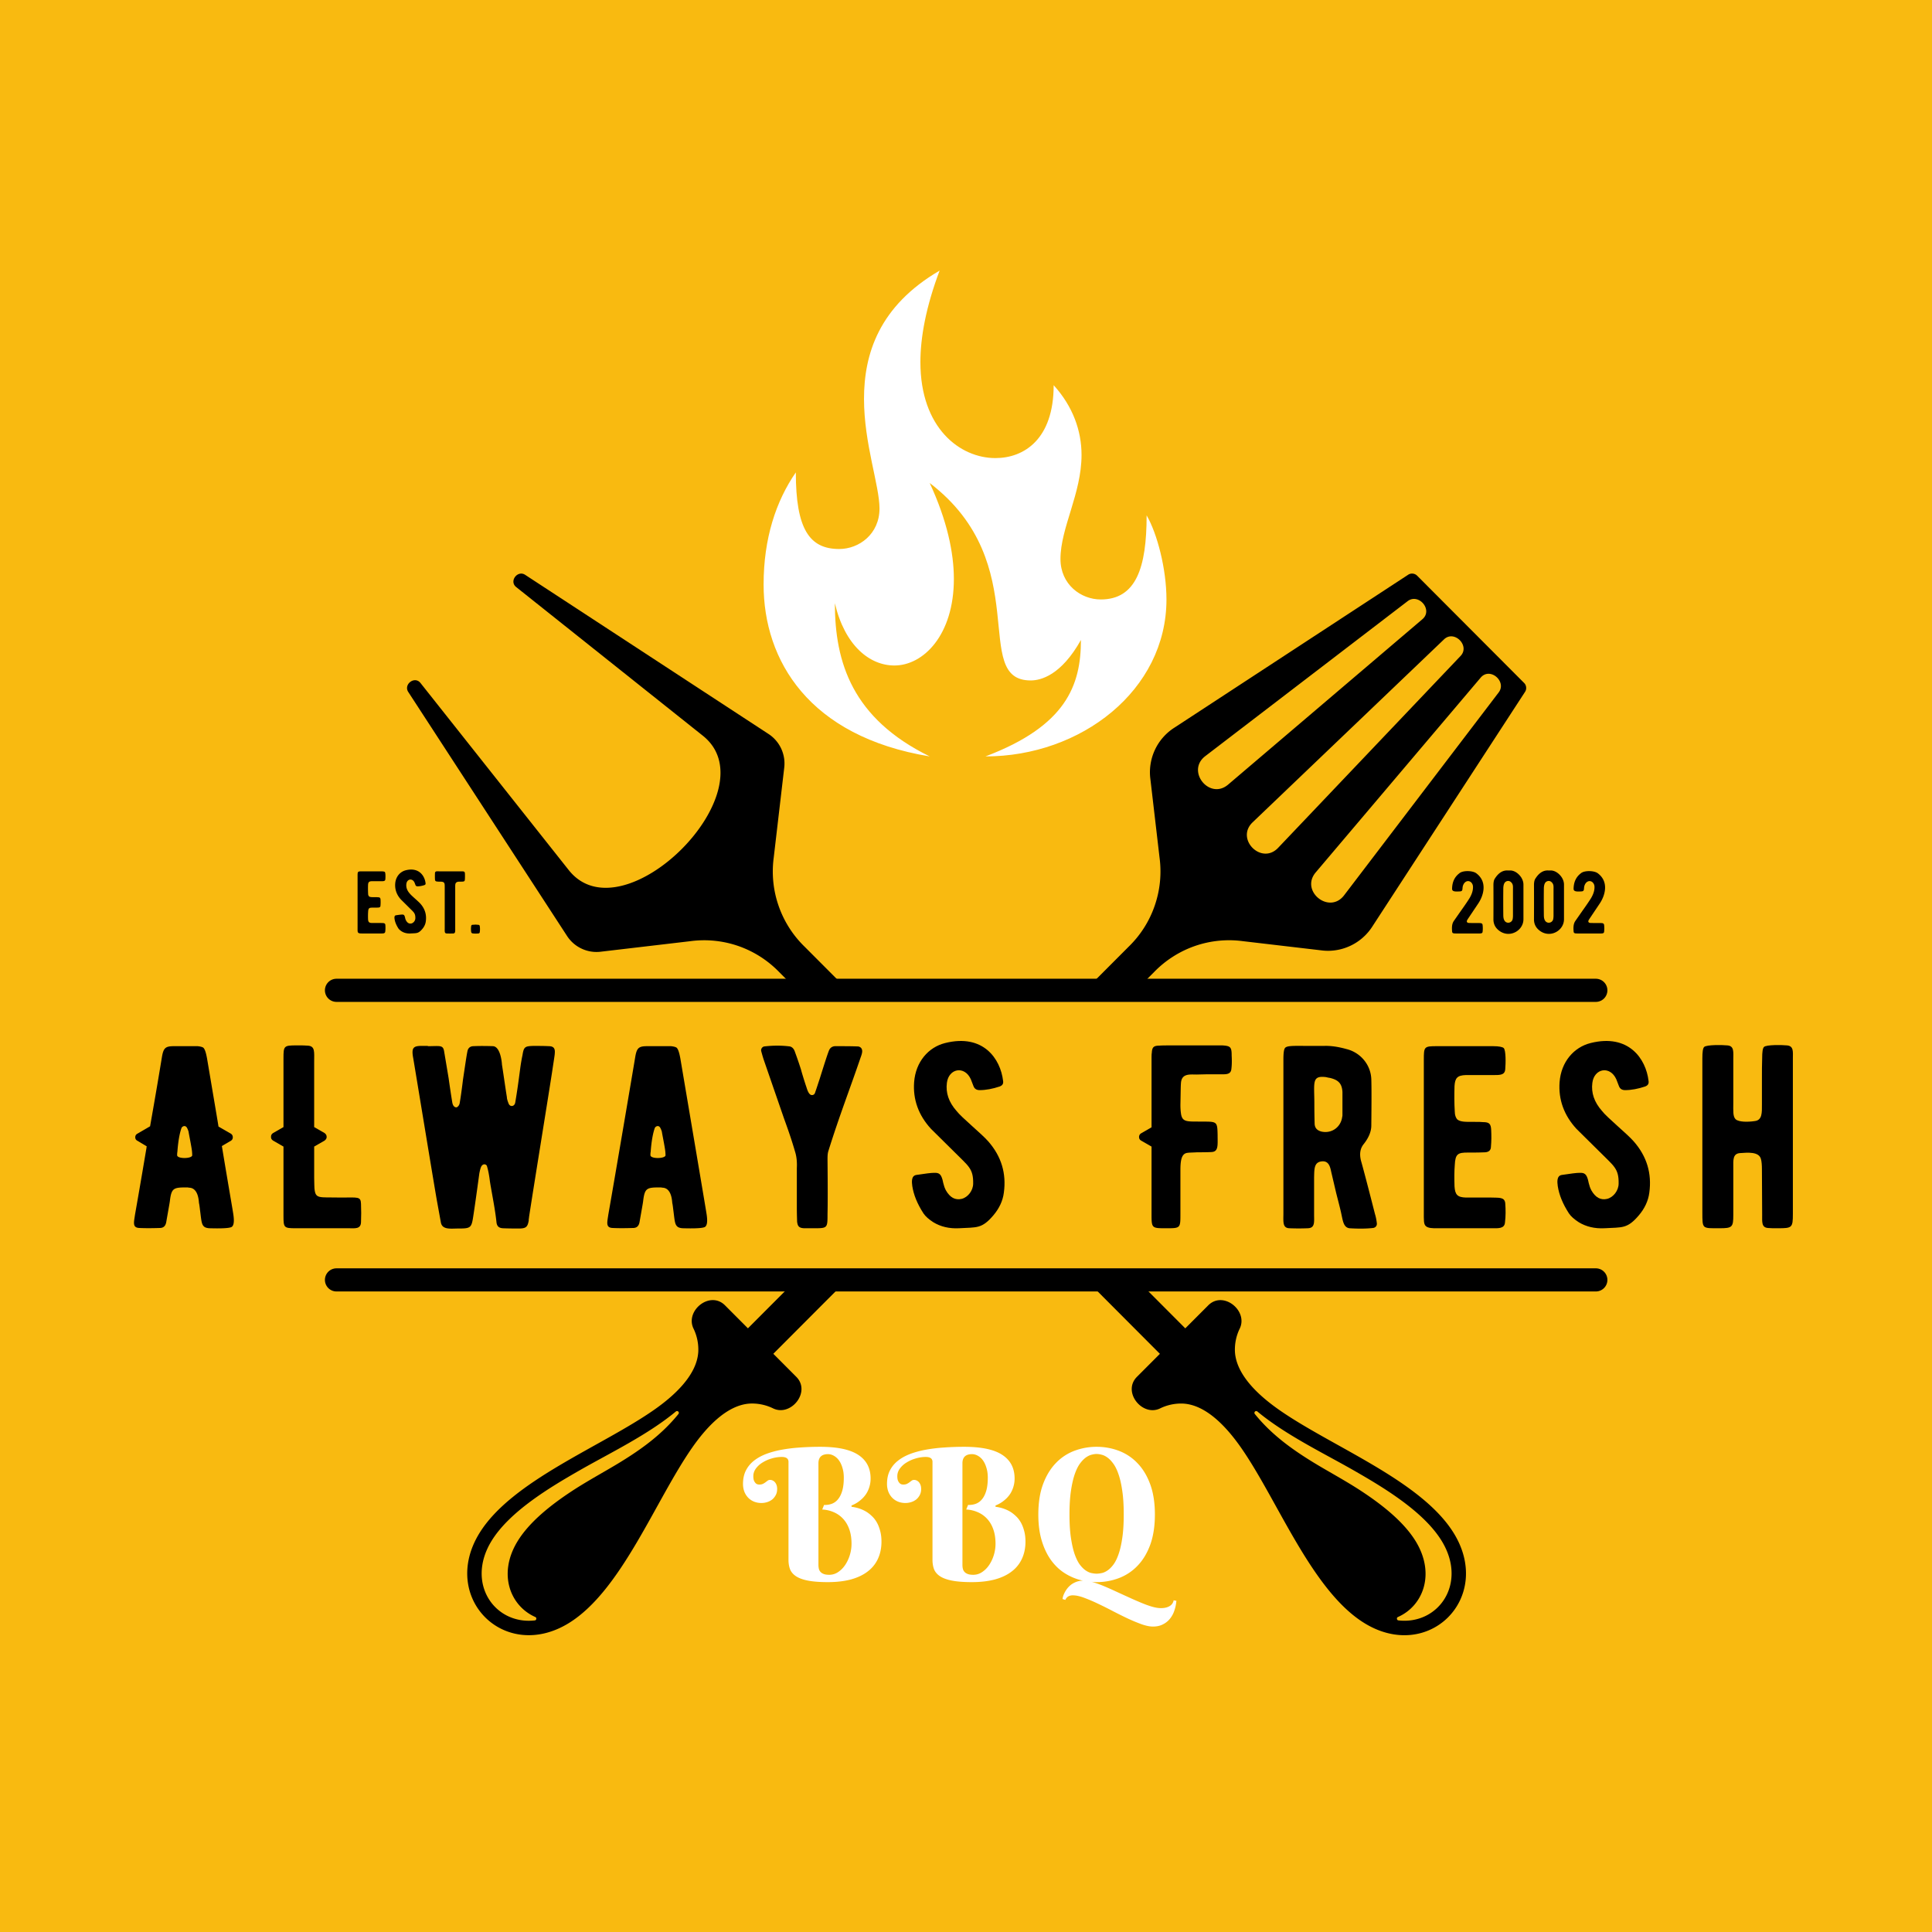 <?xml version="1.0" encoding="UTF-8"?>
<svg data-bbox="-37.5 -37.5 450 450" height="500" viewBox="0 0 375 375" width="500" xmlns="http://www.w3.org/2000/svg" data-type="ugc">
    <g>
        <defs>
            <clipPath id="dde98bfb-e2b7-445f-a226-459da9adee4b">
                <path d="M90 111h206.531v207H90Zm0 0"/>
            </clipPath>
            <clipPath id="f80a8541-e936-4cab-a9b9-db1ed5843f6f">
                <path d="M6.813 192.219h361.375v58.394H6.813Zm0 0"/>
            </clipPath>
        </defs>
        <path fill="#ffffff" d="M412.5-37.5v450h-450v-450h450z"/>
        <path fill="#ffffff" d="M412.5-37.5v450h-450v-450h450z"/>
        <path fill="#f9ba10" d="M412.5-37.5v450h-450v-450h450z"/>
        <path fill-rule="evenodd" d="m230.063 257.832 4.457-4.465c2.894-2.898 7.738 1 6.136 4.457a9.329 9.329 0 0 0-.957 4.508c.242 4.703 4.95 8.773 8.516 11.277 10.242 7.188 27.691 13.758 33.98 24.008 7.688 12.524-4.886 25.125-17.375 17.422-10.226-6.309-16.78-23.8-23.949-34.07-2.496-3.574-6.559-8.293-11.246-8.535a9.292 9.292 0 0 0-4.5.96c-3.445 1.606-7.336-3.253-4.445-6.152l4.457-4.465-73.907-74.105a20.35 20.35 0 0 0-7.894-5.043 20.203 20.203 0 0 0-4.602-1.02 20.216 20.216 0 0 0-4.71.07l-17.364 2.04a6.77 6.77 0 0 1-3.773-.59 6.836 6.836 0 0 1-1.617-1.059 6.976 6.976 0 0 1-1.254-1.472l-30.774-47.29c-.957-1.472 1.242-3.167 2.371-1.742l28.778 36.317c10.543 13.3 39.293-15.52 26.023-26.086l-36.226-28.852c-1.422-1.132.269-3.336 1.738-2.375l47.172 30.848a6.86 6.86 0 0 1 2.527 2.875c.273.59.46 1.207.563 1.852.097.644.105 1.289.023 1.933l-2.035 17.41a20.316 20.316 0 0 0 .949 9.332 20.334 20.334 0 0 0 5.031 7.914Zm13.988 16.133a.323.323 0 0 0-.235-.078.323.323 0 0 0-.23.101.33.33 0 0 0-.102.227.33.33 0 0 0 .075.238c3.421 4.227 7.722 7.297 13.21 10.5 2.56 1.492 5.157 2.938 7.602 4.555 4.117 2.719 8.149 5.96 10.402 9.629 3.895 6.347 1.442 12.57-3.421 14.718-.164.07-.23.196-.207.372.027.175.128.273.308.293 7.754.87 13.442-7.18 8.371-15.442-3.535-5.762-11.46-10.473-17.215-13.762-5.84-3.332-13.14-6.843-18.558-11.351Zm0 0" fill="#000000"/>
        <g clip-path="url(#dde98bfb-e2b7-445f-a226-459da9adee4b)">
            <path fill-rule="evenodd" d="m225.07 166.484-1.78-15.261a10.01 10.01 0 0 1 .034-2.899c.149-.969.43-1.89.844-2.777a10.11 10.11 0 0 1 1.586-2.426 10.173 10.173 0 0 1 2.203-1.887l45.36-29.672c.277-.183.581-.257.91-.222.328.035.609.172.843.406l20.75 20.805c.235.23.371.512.403.844a1.35 1.35 0 0 1-.223.91l-29.594 45.476a10.176 10.176 0 0 1-1.883 2.207 10.156 10.156 0 0 1-2.418 1.59c-.882.414-1.808.7-2.77.848a9.985 9.985 0 0 1-2.894.035l-15.222-1.785a20.216 20.216 0 0 0-13.551 3.012 20.273 20.273 0 0 0-3.652 2.98l-73.914 74.102 4.453 4.468c2.894 2.899-.996 7.758-4.446 6.153a9.287 9.287 0 0 0-4.496-.961c-4.691.242-8.75 4.96-11.246 8.535-7.172 10.27-13.722 27.765-23.949 34.07-12.492 7.703-25.063-4.898-17.379-17.422 6.293-10.25 23.742-16.82 33.984-24.008 3.567-2.503 8.278-6.574 8.516-11.277a9.329 9.329 0 0 0-.957-4.508c-1.602-3.457 3.242-7.355 6.137-4.457l4.453 4.465 73.922-74.098a20.334 20.334 0 0 0 2.976-3.66 20.143 20.143 0 0 0 2.051-4.254 20.316 20.316 0 0 0 .95-9.332Zm-93.879 107.48c-5.418 4.509-12.718 8.02-18.558 11.356-5.758 3.29-13.68 8-17.219 13.762-5.066 8.262.621 16.313 8.375 15.441.176-.02.277-.117.305-.293.027-.18-.04-.3-.203-.375-4.864-2.148-7.317-8.37-3.422-14.714 2.25-3.672 6.285-6.914 10.402-9.633 2.442-1.613 5.04-3.059 7.598-4.555 5.488-3.2 9.793-6.27 13.215-10.496a.354.354 0 0 0 .074-.238.34.34 0 0 0-.102-.23.34.34 0 0 0-.23-.102.32.32 0 0 0-.235.082Zm149.098-149.87-37.156 35.515c-3.39 3.239 1.715 8.356 4.945 4.961l35.422-37.254c1.883-1.98-1.238-5.109-3.21-3.222Zm10.602 10.308c1.625-2.132-1.692-5.004-3.496-2.87l-32.016 37.8c-3.066 3.621 2.625 8.23 5.512 4.445Zm-17.672-17.714-39.274 30.074c-3.777 2.894.82 8.601 4.434 5.527l37.707-32.098c2.125-1.808-.738-5.132-2.867-3.504Zm0 0" fill="#000000"/>
        </g>
        <g clip-path="url(#f80a8541-e936-4cab-a9b9-db1ed5843f6f)">
            <path d="M6.813 192.219h361.25v57.883H6.813Zm0 0" fill="#f9ba10"/>
        </g>
        <path d="M148.215 113.453c0-8.945 2.406-16.2 6.254-21.762 0 11.004 2.648 14.871 8.422 14.871 3.847 0 7.82-2.902 7.82-7.859 0-4.473-3.008-12.57-3.008-21.277 0-8.703 2.887-18.012 14.676-24.903-2.645 7.012-3.73 12.934-3.73 17.77 0 12.816 7.699 18.621 14.558 18.621 5.531 0 11.309-3.629 11.309-14.148 3.726 4.113 5.41 8.828 5.41 13.543 0 7.496-4.09 14.144-4.09 20.187 0 4.957 3.973 7.86 7.82 7.86 6.86 0 8.903-6.165 8.903-16.32 2.046 3.503 3.851 10.398 3.851 16.32 0 17.652-16.601 30.464-35.129 30.464 15.64-5.922 18.528-13.78 18.528-22.605-3.852 6.89-7.82 7.86-9.746 7.86-11.79 0 .96-22.61-19.61-38.325 3.371 7.254 4.692 13.54 4.692 18.617 0 10.88-5.895 16.805-11.547 16.805-4.813 0-9.625-3.871-11.551-12.09 0 11.484 3.371 22.363 18.406 29.738-23.457-3.867-32.238-18.617-32.238-33.367Zm0 0" fill="#ffffff"/>
        <path d="M45.237 235.375c-.05-.407-.809-4.696-2.172-12.926l1.715-1.008c.254-.152.406-.355.406-.707a.8.8 0 0 0-.406-.707l-2.371-1.363c-.05-.407-.809-4.848-2.223-13.227-.152-.808-.351-1.719-.707-2.07-.199-.153-.605-.254-1.11-.305h-4.593c-1.617 0-2.02.305-2.324 1.969-.453 2.777-1.211 7.32-2.32 13.582l-2.426 1.414c-.3.148-.453.402-.453.707 0 .352.152.555.453.707l1.77 1.059c0 .05-.051.203-.051.351-.305 1.77-1.012 6.059-2.223 12.926-.203 1.465-.555 2.523.86 2.574 1.058.051 2.37.051 3.937 0 .707 0 1.11-.351 1.262-1.11.402-2.323.656-3.687.707-4.089.304-2.574.707-2.676 3.332-2.676 0 0 .152 0 .402.051 1.77.05 1.871 2.473 1.918 2.977.101.406.152 1.011.254 1.77.203 1.612.254 2.37.707 2.776.203.2.504.301 1.012.352.402 0 3.988.152 4.441-.305.402-.351.453-1.261.203-2.722Zm-7.93-11.11c-.097.657-2.925.707-2.925-.05 0-.149 0-.403.05-.657.153-2.117.454-3.683.809-4.644.2-.352.754-.555 1.059 0a3.9 3.9 0 0 1 .304.758c0 .152.555 2.828.657 3.738.046.453.046.754.046.855Zm0 0" fill="#000000"/>
        <path d="M70.07 233.656c-.05-1.465-.605-1.211-3.886-1.211-4.344-.102-4.95.352-5.152-1.816 0-.356-.051-1.012-.051-2.02v-6.059l2.02-1.16c.253-.203.406-.406.406-.707 0-.355-.153-.558-.407-.758l-2.02-1.16v-12.672c0-1.921.204-3.03-1.21-3.132-.504-.051-1.211-.051-2.219-.051-2.476 0-2.527.101-2.527 2.578v13.277l-2.02 1.16c-.3.2-.402.403-.402.758 0 .301.102.504.402.707l2.02 1.16v13.48c0 2.27.101 2.372 2.375 2.372h10.348c1.113 0 2.273.203 2.324-1.16.05-1.211.05-2.375 0-3.586Zm0 0" fill="#000000"/>
        <path d="M107.171 208.011c.305-2.07.508-3.23.508-3.535.098-.96-.203-1.414-1.164-1.414-.906-.05-1.918-.05-3.027-.05-1.618.05-1.817.202-2.07 1.769a33.845 33.845 0 0 0-.454 2.676c-.406 3.078-.605 4.492-.96 6.562-.153.805-1.06.906-1.313.102-.203-.508-.305-.91-.305-1.164-.25-1.512-.754-5.098-.957-6.309 0-.254-.254-3.535-1.766-3.586-1.465-.05-2.726-.05-3.738 0-.707 0-1.11.406-1.21 1.063-.204 1.007-.454 2.824-.86 5.5-.051.507-.403 3.23-.606 4.343-.05.606-.504 1.059-.808.957-.352-.101-.555-.402-.657-.957a210.987 210.987 0 0 1-.707-4.695l-.855-5.101c-.203-1.41-.758-1.11-3.18-1.11v-.05h-.808c-2.02-.051-2.426.253-2.02 2.425.656 3.887 4.29 26.047 4.645 27.918l.707 3.887c.25 1.512 1.918 1.21 3.382 1.21 2.422 0 2.575-.1 2.926-2.472.203-1.312.606-4.09 1.164-8.23.149-.758.301-1.313.504-1.516.301-.352.758-.3.957.05.203.657.407 1.567.555 2.727.102.809.355 2.121.707 4.141.305 1.715.508 3.129.61 4.14.097.708.452 1.06 1.21 1.11 1.16.05 2.32.05 3.383.05 1.16-.05 1.461-.355 1.664-1.566v-.3c.05-.102.05-.204.05-.305.962-6.309 3.485-21.758 4.493-28.27Zm0 0" fill="#000000"/>
        <path d="M137.102 235.375c-.05-.407-3.633-21.559-5.047-29.938-.152-.808-.355-1.719-.707-2.07-.203-.153-.605-.254-1.113-.305h-4.594c-1.613 0-2.02.305-2.32 1.969-.457 2.777-4.04 23.879-5.25 30.746-.203 1.465-.559 2.523.855 2.574 1.063.051 2.375.051 3.938 0 .707 0 1.113-.351 1.265-1.11.403-2.323.656-3.687.703-4.089.305-2.574.707-2.676 3.332-2.676 0 0 .153 0 .407.051 1.765.05 1.867 2.473 1.918 2.977.101.406.152 1.011.254 1.77.199 1.612.25 2.37.707 2.776.199.2.503.301 1.007.352.403 0 3.989.152 4.442-.305.406-.351.457-1.261.203-2.722Zm-7.926-11.11c-.101.657-2.93.707-2.93-.05 0-.149 0-.403.051-.657.153-2.117.457-3.683.809-4.644.203-.352.758-.555 1.058 0a3.9 3.9 0 0 1 .305.758c0 .152.555 2.828.656 3.738.051.453.051.754.051.855Zm0 0" fill="#000000"/>
        <path d="M166.43 203.113c-1.113-.05-2.574-.05-4.394-.05-.555.05-.957.355-1.16.91-.352.906-.91 2.675-1.766 5.402-.355 1.058-.605 1.867-.86 2.574-.1.402-.304.605-.655.605-.555 0-.86-.859-1.059-1.515-.305-.86-.91-2.828-1.062-3.434a80.114 80.114 0 0 0-1.16-3.383c-.204-.656-.555-1.008-1.012-1.11-1.563-.202-3.23-.202-4.946 0-.406.052-.707.505-.605.911.152.555.3 1.11.504 1.715l3.887 11.258c1.21 3.332 1.667 4.797 2.171 6.511.352 1.114.403 2.223.352 3.235v7.52c0 1.566.05 2.476.05 2.827.102.961.407 1.262 1.364 1.313h1.816c2.727 0 2.727 0 2.727-2.777.05-1.868.05-5.352 0-10.5 0-.606 0-1.16.152-1.668 2.172-6.965 4.293-12.368 6.262-18.172.3-.809.453-1.363.152-1.817a.911.911 0 0 0-.757-.355Zm0 0" fill="#000000"/>
        <path d="M191.817 221.539c-1.262-1.461-5.2-4.645-6.156-5.907-1.516-1.714-2.121-3.53-1.871-5.453.355-2.824 3.433-3.379 4.644-.703l.508 1.313c.2.554.606.804 1.211.804 1.21 0 2.523-.25 3.887-.707.504-.199.758-.504.656-1.109-.504-4.242-3.836-9.188-11.258-7.32-3.23.808-5.707 3.636-6.008 7.574-.254 3.383.86 6.46 3.282 9.086l4.543 4.492c2.625 2.676 3.687 3.133 3.636 6.11 0 1.363-1.011 2.675-2.222 2.98-1.262.3-2.274-.254-3.079-1.668-.253-.504-.355-.809-.507-1.414-.051-.352-.149-.555-.149-.656-.304-1.059-.656-1.364-1.668-1.313-.554 0-1.715.152-3.383.406-1.058.149-.906 1.41-.808 2.168.254 1.668.96 3.434 2.172 5.301.406.606 1.062 1.164 1.918 1.719 1.414.855 3.082 1.262 5 1.16 3.433-.203 4.39.152 6.664-2.523 1.11-1.313 1.816-2.778 2.02-4.395.503-3.684-.458-7.016-3.032-9.945Zm0 0" fill="#000000"/>
        <path d="M239.065 204.828c0-1.614-.254-1.817-1.817-1.918h-8.582c-2.07 0-3.234 0-3.636.05-1.11 0-1.415.305-1.465 1.415-.051.203-.051.757-.051 1.617v12.82l-2.02 1.164a.804.804 0 0 0-.402.707c0 .352.152.555.402.707l2.02 1.16v13.125c0 2.727.05 2.727 2.828 2.727 2.777 0 2.777 0 2.777-2.777v-8.532c0-2.12.301-3.23 1.414-3.332.301-.05.907-.05 1.817-.101 1.918 0 2.879-.051 2.777-.051 1.414-.05 1.211-1.312 1.211-3.332-.05-2.473-.101-2.574-2.625-2.574-3.23-.051-4.242.254-4.492-1.614-.05-.355-.102-.91-.102-1.617.051-2.273.051-3.683.102-4.191.101-1.969 1.715-1.715 3.027-1.715l2.172-.05h2.172c1.262 0 2.32.152 2.422-1.06.101-.808.101-1.667.05-2.628Zm0 0" fill="#000000"/>
        <path d="M266.877 235.625c-1.363-5.352-2.27-8.786-2.727-10.399-.3-1.262-.148-2.324.56-3.18.956-1.214 1.46-2.425 1.46-3.585.05-4.645.05-7.625 0-8.985-.102-2.828-2.121-5.203-4.844-5.86-1.617-.452-3.082-.655-4.343-.605h-2.676c-2.926 0-4.39-.101-4.848.356-.25.25-.351 1.008-.351 2.27v29.835c0 1.668-.204 2.88 1.16 2.93 1.21.05 2.425.05 3.586 0 1.414-.05 1.21-1.21 1.21-2.727v-7.117c.051-1.566-.05-2.93 1.415-3.129 1.464-.203 1.714 1.11 1.918 2.067l.96 4.09c.504 1.968.856 3.332 1.008 4.09.305 1.413.453 2.574 1.567 2.726 1.664.102 3.18.102 4.543-.05.554-.052.86-.505.758-1.009a9.367 9.367 0 0 0-.356-1.718Zm-6.309-23.676v4.543c0 .101-.05.3-.101.605-.406 1.867-2.172 2.98-4.04 2.524-.859-.25-1.26-.758-1.26-1.614 0-.101-.052-1.515-.052-3.738 0-4.187-.554-5.55 2.274-5.199.199.05.402.102.754.152 1.668.403 2.324 1.11 2.425 2.727Zm0 0" fill="#000000"/>
        <path d="M292.165 233.504c-.149-1.16-1.16-1.008-2.676-1.059h-4.945c-1.668-.05-2.121-.555-2.223-2.172-.05-1.562-.05-2.926.05-4.14.102-2.169.606-2.422 2.524-2.422 1.465 0 2.625 0 3.383-.051.707-.051 1.113-.403 1.113-1.11.098-1.062.098-2.12.047-3.18-.047-1.214-.351-1.566-1.562-1.566-.356-.05-.961-.05-1.77-.05-1.562 0-2.676.05-3.281-.504-.25-.305-.453-.809-.453-1.465-.102-1.617-.102-3.281-.051-4.996.102-1.567.555-2.07 2.223-2.121h4.996c1.465 0 2.527.101 2.625-1.114.101-1.16.152-3.683-.301-4.136-.254-.204-.91-.356-2.07-.356h-10.907c-2.472 0-2.523.102-2.523 2.625v29.383c0 1.867-.05 2.523.406 2.93.453.402 1.313.402 2.016.402h10.957c1.058 0 2.273.102 2.371-1.11.152-1.214.152-2.476.05-3.788Zm0 0" fill="#000000"/>
        <path d="M317.101 221.539c-1.262-1.461-5.2-4.645-6.156-5.907-1.516-1.714-2.121-3.53-1.871-5.453.355-2.824 3.433-3.379 4.644-.703l.508 1.313c.2.554.606.804 1.211.804 1.21 0 2.523-.25 3.887-.707.504-.199.757-.504.656-1.109-.504-4.242-3.836-9.188-11.258-7.32-3.23.808-5.707 3.636-6.008 7.574-.254 3.383.86 6.46 3.282 9.086l4.543 4.492c2.625 2.676 3.687 3.133 3.636 6.11 0 1.363-1.011 2.675-2.222 2.98-1.262.3-2.274-.254-3.079-1.668-.253-.504-.355-.809-.507-1.414-.051-.352-.149-.555-.149-.656-.304-1.059-.656-1.364-1.668-1.313-.554 0-1.715.152-3.383.406-1.058.149-.906 1.41-.808 2.168.254 1.668.96 3.434 2.172 5.301.406.606 1.062 1.164 1.918 1.719 1.414.855 3.082 1.262 5 1.16 3.433-.203 4.39.152 6.664-2.523 1.11-1.313 1.816-2.778 2.02-4.395.503-3.684-.458-7.016-3.032-9.945Zm0 0" fill="#000000"/>
        <path d="M347.996 235.625v-30.137c0-1.316.2-2.477-1.164-2.578-.957-.098-3.988-.149-4.442.304-.254.254-.355.958-.355 2.223-.047 1.008-.047 2.524-.047 4.492v4.493c0 1.464.098 3.03-1.414 3.18-1.313.202-3.082.202-3.688-.352-.554-.555-.453-1.567-.453-3.18v-8.383c0-1.515.203-2.676-1.16-2.777-.96-.098-3.988-.149-4.496.304-.25.254-.351.958-.351 2.223v29.735c0 1.816 0 2.472.351 2.878.406.403 1.266.352 2.98.352 2.473 0 2.676-.203 2.676-2.574v-9.188c0-1.414-.152-2.726 1.313-2.828 1.465-.101 3.633-.305 4.039 1.11.152.507.203 1.21.203 2.07l.047 8.785c0 1.363-.149 2.473 1.113 2.574.453.051 1.11.051 1.969.051 2.726 0 2.879-.102 2.879-2.777Zm0 0" fill="#000000"/>
        <path stroke-width="5" stroke="#000000" d="M2.5 2.498h271.897" fill="none" transform="matrix(.899 0 0 .899 63.065 189.974)" stroke-linecap="round"/>
        <path stroke-width="5" stroke="#000000" d="M2.5 2.5h271.897" fill="none" transform="matrix(.899 0 0 .899 63.065 246.179)" stroke-linecap="round"/>
        <path d="M158.859 303.714c0 .274.023.528.078.766.05.23.156.433.312.61.156.179.367.32.64.421.27.106.626.156 1.063.156.633 0 1.22-.18 1.75-.546.54-.364 1-.833 1.375-1.407.383-.582.68-1.226.891-1.937a7.525 7.525 0 0 0 .313-2.125c0-1.051-.141-1.977-.422-2.781-.282-.813-.68-1.493-1.188-2.047a5.29 5.29 0 0 0-1.812-1.297 6.314 6.314 0 0 0-2.266-.531l.36-.891c.507.023.992-.047 1.452-.203a2.796 2.796 0 0 0 1.22-.86c.35-.406.632-.953.843-1.64.207-.688.313-1.551.313-2.594 0-.707-.09-1.344-.266-1.906-.168-.57-.39-1.051-.672-1.438a3.009 3.009 0 0 0-1-.906 2.37 2.37 0 0 0-1.156-.313 2.65 2.65 0 0 0-.703.094 1.494 1.494 0 0 0-.594.297c-.168.137-.297.32-.39.547-.095.23-.141.512-.141.844Zm.343-22.89c3.352 0 5.82.527 7.407 1.578 1.582 1.043 2.375 2.57 2.375 4.578 0 .5-.059.96-.172 1.375a5.39 5.39 0 0 1-.422 1.14 4.596 4.596 0 0 1-.594.907c-.219.273-.445.5-.672.687a6.138 6.138 0 0 1-1.844 1.125v.25c1.083.137 2.051.465 2.907.985.351.218.703.496 1.047.828.351.324.664.719.937 1.187.27.469.488 1.016.656 1.64.176.618.266 1.325.266 2.126 0 1.219-.227 2.32-.672 3.297a6.432 6.432 0 0 1-1.969 2.469c-.867.68-1.949 1.199-3.25 1.562-1.293.352-2.797.531-4.515.531-1.586 0-2.875-.101-3.875-.297-.992-.195-1.766-.484-2.328-.859-.555-.375-.934-.828-1.141-1.36-.2-.538-.297-1.144-.297-1.812v-19.016c0-.632-.437-.953-1.312-.953-.649 0-1.297.102-1.954.297a6.95 6.95 0 0 0-1.765.781 4.428 4.428 0 0 0-1.297 1.172c-.336.461-.5.954-.5 1.485 0 .375.047.672.14.89.102.22.22.387.344.5a.919.919 0 0 0 .391.204c.133.023.227.03.281.03.29 0 .531-.046.719-.14.188-.094.352-.195.5-.312.156-.114.297-.22.422-.313a.792.792 0 0 1 .469-.14c.132 0 .28.03.437.093.156.063.3.164.438.297.132.137.25.32.343.547.094.23.141.508.141.828 0 .461-.094.86-.281 1.203-.18.336-.407.617-.688.844a3.04 3.04 0 0 1-.969.5 3.57 3.57 0 0 1-1.093.172 3.831 3.831 0 0 1-1.5-.281 3.37 3.37 0 0 1-1.14-.797 3.57 3.57 0 0 1-.72-1.188 4.317 4.317 0 0 1-.234-1.437c0-.969.176-1.817.531-2.547a5.633 5.633 0 0 1 1.531-1.906c.657-.532 1.438-.973 2.344-1.329.914-.351 1.93-.632 3.047-.843a31.018 31.018 0 0 1 3.578-.438 53.68 53.68 0 0 1 3.953-.14Zm0 0" fill="#ffffff"/>
        <path d="M186.809 303.714c0 .274.023.528.078.766.05.23.156.433.312.61.156.179.367.32.64.421.27.106.626.156 1.063.156.633 0 1.22-.18 1.75-.546.54-.364 1-.833 1.375-1.407.383-.582.68-1.226.891-1.937a7.525 7.525 0 0 0 .313-2.125c0-1.051-.141-1.977-.422-2.781-.282-.813-.68-1.493-1.188-2.047a5.29 5.29 0 0 0-1.812-1.297 6.314 6.314 0 0 0-2.266-.531l.36-.891a3.94 3.94 0 0 0 1.453-.203 2.796 2.796 0 0 0 1.218-.86c.352-.406.633-.953.844-1.64.207-.688.313-1.551.313-2.594 0-.707-.09-1.344-.266-1.906-.168-.57-.39-1.051-.672-1.438a3.009 3.009 0 0 0-1-.906 2.37 2.37 0 0 0-1.156-.313 2.65 2.65 0 0 0-.703.094 1.494 1.494 0 0 0-.594.297c-.168.137-.297.32-.39.547-.094.23-.141.512-.141.844Zm.343-22.89c3.352 0 5.82.527 7.407 1.578 1.582 1.043 2.375 2.57 2.375 4.578 0 .5-.059.96-.172 1.375a5.39 5.39 0 0 1-.422 1.14 4.596 4.596 0 0 1-.594.907c-.219.273-.445.5-.672.687a6.138 6.138 0 0 1-1.844 1.125v.25c1.083.137 2.051.465 2.907.985.351.218.703.496 1.047.828.351.324.664.719.937 1.187.27.469.488 1.016.656 1.64.176.618.266 1.325.266 2.126 0 1.219-.227 2.32-.672 3.297a6.432 6.432 0 0 1-1.969 2.469c-.867.68-1.949 1.199-3.25 1.562-1.293.352-2.796.531-4.515.531-1.586 0-2.875-.101-3.875-.297-.992-.195-1.766-.484-2.328-.859-.555-.375-.934-.828-1.141-1.36-.2-.538-.297-1.144-.297-1.812v-19.016c0-.632-.437-.953-1.312-.953a6.82 6.82 0 0 0-1.953.297 6.95 6.95 0 0 0-1.766.781 4.428 4.428 0 0 0-1.297 1.172c-.336.461-.5.954-.5 1.485 0 .375.047.672.14.89.102.22.22.387.344.5a.919.919 0 0 0 .391.204c.133.023.227.03.281.03.29 0 .531-.046.719-.14.188-.094.352-.195.5-.312.156-.114.297-.22.422-.313a.792.792 0 0 1 .469-.14c.132 0 .28.03.437.093.156.063.3.164.438.297.132.137.25.32.343.547.094.23.141.508.141.828 0 .461-.094.86-.281 1.203-.18.336-.406.617-.688.844a3.04 3.04 0 0 1-.969.5 3.57 3.57 0 0 1-1.093.172 3.831 3.831 0 0 1-1.5-.281 3.37 3.37 0 0 1-1.14-.797 3.57 3.57 0 0 1-.72-1.188 4.317 4.317 0 0 1-.234-1.437c0-.969.176-1.817.531-2.547a5.633 5.633 0 0 1 1.531-1.906c.657-.532 1.438-.973 2.344-1.329.914-.351 1.93-.632 3.047-.843a31.018 31.018 0 0 1 3.578-.438 53.68 53.68 0 0 1 3.953-.14Zm0 0" fill="#ffffff"/>
        <path d="M212.851 307.09c-.168 0-.34-.009-.515-.016a3.798 3.798 0 0 1-.5-.063c.644.176 1.36.422 2.14.734.782.32 1.586.676 2.422 1.063.832.383 1.676.77 2.531 1.156.852.395 1.672.754 2.454 1.078.78.332 1.504.598 2.171.797.676.196 1.266.297 1.766.297.438 0 .805-.047 1.11-.14a2.32 2.32 0 0 0 .75-.36c.195-.148.343-.312.437-.5.102-.18.164-.351.188-.516l.53.094a7.631 7.631 0 0 1-.39 1.89 4.975 4.975 0 0 1-.86 1.595c-.366.457-.823.82-1.374 1.093-.543.282-1.184.422-1.922.422-.625 0-1.367-.152-2.219-.453a33.071 33.071 0 0 1-2.703-1.125c-.95-.45-1.922-.933-2.922-1.453a77.49 77.49 0 0 0-2.922-1.453 31.868 31.868 0 0 0-2.656-1.125c-.824-.305-1.54-.453-2.14-.453-.7 0-1.184.297-1.454.89l-.531-.171c.008-.137.047-.32.11-.547.07-.23.175-.477.312-.735a4.9 4.9 0 0 1 .516-.797c.207-.261.453-.5.734-.718.281-.211.61-.387.984-.532a3.656 3.656 0 0 1 1.297-.234 10.935 10.935 0 0 1-3.406-1.375c-1.055-.645-1.969-1.5-2.75-2.563-.774-1.062-1.383-2.328-1.828-3.796-.45-1.477-.672-3.18-.672-5.11 0-2.258.3-4.21.906-5.86.613-1.655 1.438-3.019 2.469-4.093a9.692 9.692 0 0 1 3.61-2.406 12.139 12.139 0 0 1 4.327-.781c1.52 0 2.961.261 4.328.78a9.692 9.692 0 0 1 3.61 2.407c1.039 1.074 1.863 2.438 2.469 4.094.601 1.648.906 3.601.906 5.86 0 2.261-.305 4.218-.906 5.874-.606 1.649-1.43 3.008-2.47 4.078a9.7 9.7 0 0 1-3.609 2.391c-1.367.52-2.808.781-4.328.781Zm0-24.876c-.273 0-.59.047-.953.14-.367.087-.746.267-1.14.548-.387.281-.774.683-1.157 1.203-.375.523-.714 1.219-1.015 2.094-.293.867-.532 1.933-.719 3.203-.188 1.273-.281 2.793-.281 4.562 0 1.762.093 3.274.281 4.531.188 1.25.426 2.305.719 3.157.3.855.64 1.539 1.015 2.047.383.5.77.882 1.157 1.14.394.262.773.43 1.14.5.364.074.68.11.953.11.27 0 .586-.036.953-.11.375-.07.754-.238 1.141-.5.395-.258.781-.64 1.156-1.14.383-.508.723-1.192 1.016-2.047.3-.852.54-1.906.719-3.156.187-1.25.281-2.758.281-4.532 0-1.77-.094-3.289-.281-4.562-.18-1.27-.418-2.336-.719-3.203-.293-.875-.633-1.57-1.016-2.094-.375-.52-.761-.922-1.156-1.203-.387-.281-.766-.461-1.14-.547a3.928 3.928 0 0 0-.954-.14Zm0 0" fill="#ffffff"/>
        <path d="M74.797 179.513c-.05-.394-.399-.344-.914-.36h-1.688c-.57-.019-.722-.19-.757-.741-.016-.536-.016-1 .015-1.415.035-.738.207-.824.863-.824.5 0 .895 0 1.153-.02.242-.015.379-.136.379-.378.035-.36.035-.723.02-1.086-.02-.41-.122-.531-.536-.531-.121-.02-.328-.02-.602-.02-.535 0-.914.02-1.12-.172a.776.776 0 0 1-.157-.5 20.492 20.492 0 0 1-.016-1.703c.036-.535.188-.707.758-.723h1.707c.496 0 .86.032.895-.378.035-.399.05-1.258-.106-1.415-.086-.07-.308-.12-.703-.12h-3.722c-.844 0-.86.035-.86.894v10.027c0 .637-.02.86.137 1 .156.137.45.137.687.137h3.739c.363 0 .777.035.808-.379.055-.414.055-.844.02-1.293Zm0 0" fill="#000000"/>
        <path d="M81.62 175.431c-.434-.5-1.778-1.586-2.102-2.016-.52-.585-.727-1.207-.641-1.859.121-.965 1.172-1.156 1.586-.242l.172.45c.07.187.207.273.414.273.414 0 .863-.086 1.328-.239.172-.07.258-.172.223-.379-.172-1.449-1.309-3.136-3.84-2.5-1.106.278-1.95 1.243-2.051 2.586-.086 1.153.293 2.203 1.117 3.098l1.551 1.535c.898.914 1.258 1.067 1.242 2.082 0 .469-.344.914-.758 1.02-.43.101-.777-.086-1.05-.57a1.938 1.938 0 0 1-.172-.481c-.02-.121-.055-.191-.055-.227-.102-.359-.223-.464-.566-.445-.192 0-.586.05-1.157.137-.359.05-.308.48-.273.742.086.566.328 1.168.742 1.809.137.207.36.394.652.585.485.293 1.051.43 1.707.395 1.172-.07 1.497.05 2.274-.86.379-.449.621-.949.687-1.5.172-1.257-.152-2.394-1.03-3.394Zm0 0" fill="#000000"/>
        <path d="M90.25 169.935c0-.809-.035-.809-.844-.809H85.27c-.394 0-.601-.035-.738.086a.408.408 0 0 0-.105.293c-.016.399-.016.793 0 1.157.02.343.136.43.484.445.067.02.207.02.395.02.343 0 .687 0 .863.187.152.172.152.398.152.98v7.942c0 .52-.066.933.38.949.413.016.843.016 1.292 0 .414-.035.363-.43.363-1.05v-7.665c0-.672-.02-.965.188-1.156.207-.207.57-.188.914-.188.309 0 .55 0 .687-.12a.542.542 0 0 0 .086-.329c.02-.137.02-.394.02-.742Zm0 0" fill="#000000"/>
        <path d="M92.3 179.462c.344.036.55.036.566.051.141 0 .243.106.258.258.055.379.055.758 0 1.137 0 .156-.117.261-.258.277-.43.035-.808.035-1.152-.016-.121-.02-.223-.12-.258-.277a3.95 3.95 0 0 1 0-1.137c.016-.156.121-.242.258-.257.035 0 .223 0 .586-.036Zm0 0" fill="#000000"/>
        <path d="M286.723 181.186h-3.996c-.414 0-.637 0-.778-.121-.05-.05-.101-.172-.101-.328-.035-.48-.102-1.324.328-1.961l1.36-1.95c.949-1.324 1.5-2.167 1.722-2.53.465-.794.707-1.587.637-2.325-.051-.414-.36-.914-.91-.95-.555-.015-.985.517-1.086 1.138 0 .035-.02.105-.02.191-.016.102-.016.172-.016.207-.05.344-.136.43-.484.465-.773.035-1.531.102-1.531-.5.015-1.328.5-2.328 1.414-3.016a.618.618 0 0 1 .172-.12c.687-.43 2.41-.415 3.117.12 2.223 1.672 1.395 4.34.379 5.856l-1.86 2.773c-.292.45-.433.621-.328.828.102.192.329.192.844.192h.688c.57 0 .879 0 1.156.031.207.035.328.156.344.363.05.43.05.864 0 1.293-.036.395-.395.344-1.051.344Zm0 0" fill="#000000"/>
        <path d="M295.699 171.713v6.664c.035 2.172-2.48 3.688-4.48 2.43-.911-.586-1.36-1.379-1.345-2.41 0-.793.02-3 0-6.598 0-.57.09-.984.262-1.242.688-1.101 1.516-1.637 2.461-1.601.465 0 .672.015.621 0 1.172.085 1.965 1.152 2.152 1.53.227.415.329.829.329 1.227Zm-2.032 5.977v-5.047c0-.586.067-1.035-.414-1.45-.328-.292-.828-.257-1.136.071-.278.309-.329.86-.329 1.274a265.84 265.84 0 0 0 0 4.996c0 .515.051.863.243 1.172.379.601 1.308.5 1.55-.207.051-.208.086-.465.086-.81Zm0 0" fill="#000000"/>
        <path d="M303.57 171.713v6.664c.036 2.172-2.48 3.688-4.48 2.43-.91-.586-1.36-1.379-1.344-2.41 0-.793.02-3 0-6.598 0-.57.09-.984.262-1.242.688-1.101 1.516-1.637 2.461-1.601.465 0 .672.015.621 0 1.172.085 1.965 1.152 2.152 1.53.227.415.329.829.329 1.227Zm-2.03 5.977v-5.047c0-.586.066-1.035-.415-1.45-.328-.292-.828-.257-1.136.071-.278.309-.329.86-.329 1.274a265.84 265.84 0 0 0 0 4.996c0 .515.051.863.243 1.172.379.601 1.308.5 1.55-.207.051-.208.086-.465.086-.81Zm0 0" fill="#000000"/>
        <path d="M310.307 181.186h-3.996c-.414 0-.637 0-.778-.121-.05-.05-.101-.172-.101-.328-.035-.48-.102-1.324.328-1.961l1.36-1.95c.949-1.324 1.5-2.167 1.722-2.53.465-.794.707-1.587.637-2.325-.051-.414-.36-.914-.91-.95-.555-.015-.985.517-1.086 1.138 0 .035-.02.105-.02.191-.016.102-.016.172-.016.207-.05.344-.136.43-.484.465-.773.035-1.531.102-1.531-.5.015-1.328.5-2.328 1.414-3.016a.618.618 0 0 1 .172-.12c.687-.43 2.41-.415 3.117.12 2.223 1.672 1.395 4.34.379 5.856l-1.86 2.773c-.292.45-.433.621-.328.828.102.192.329.192.844.192h.688c.57 0 .879 0 1.156.031.207.035.328.156.344.363.05.43.05.864 0 1.293-.036.395-.395.344-1.051.344Zm0 0" fill="#000000"/>
    </g>
</svg>
